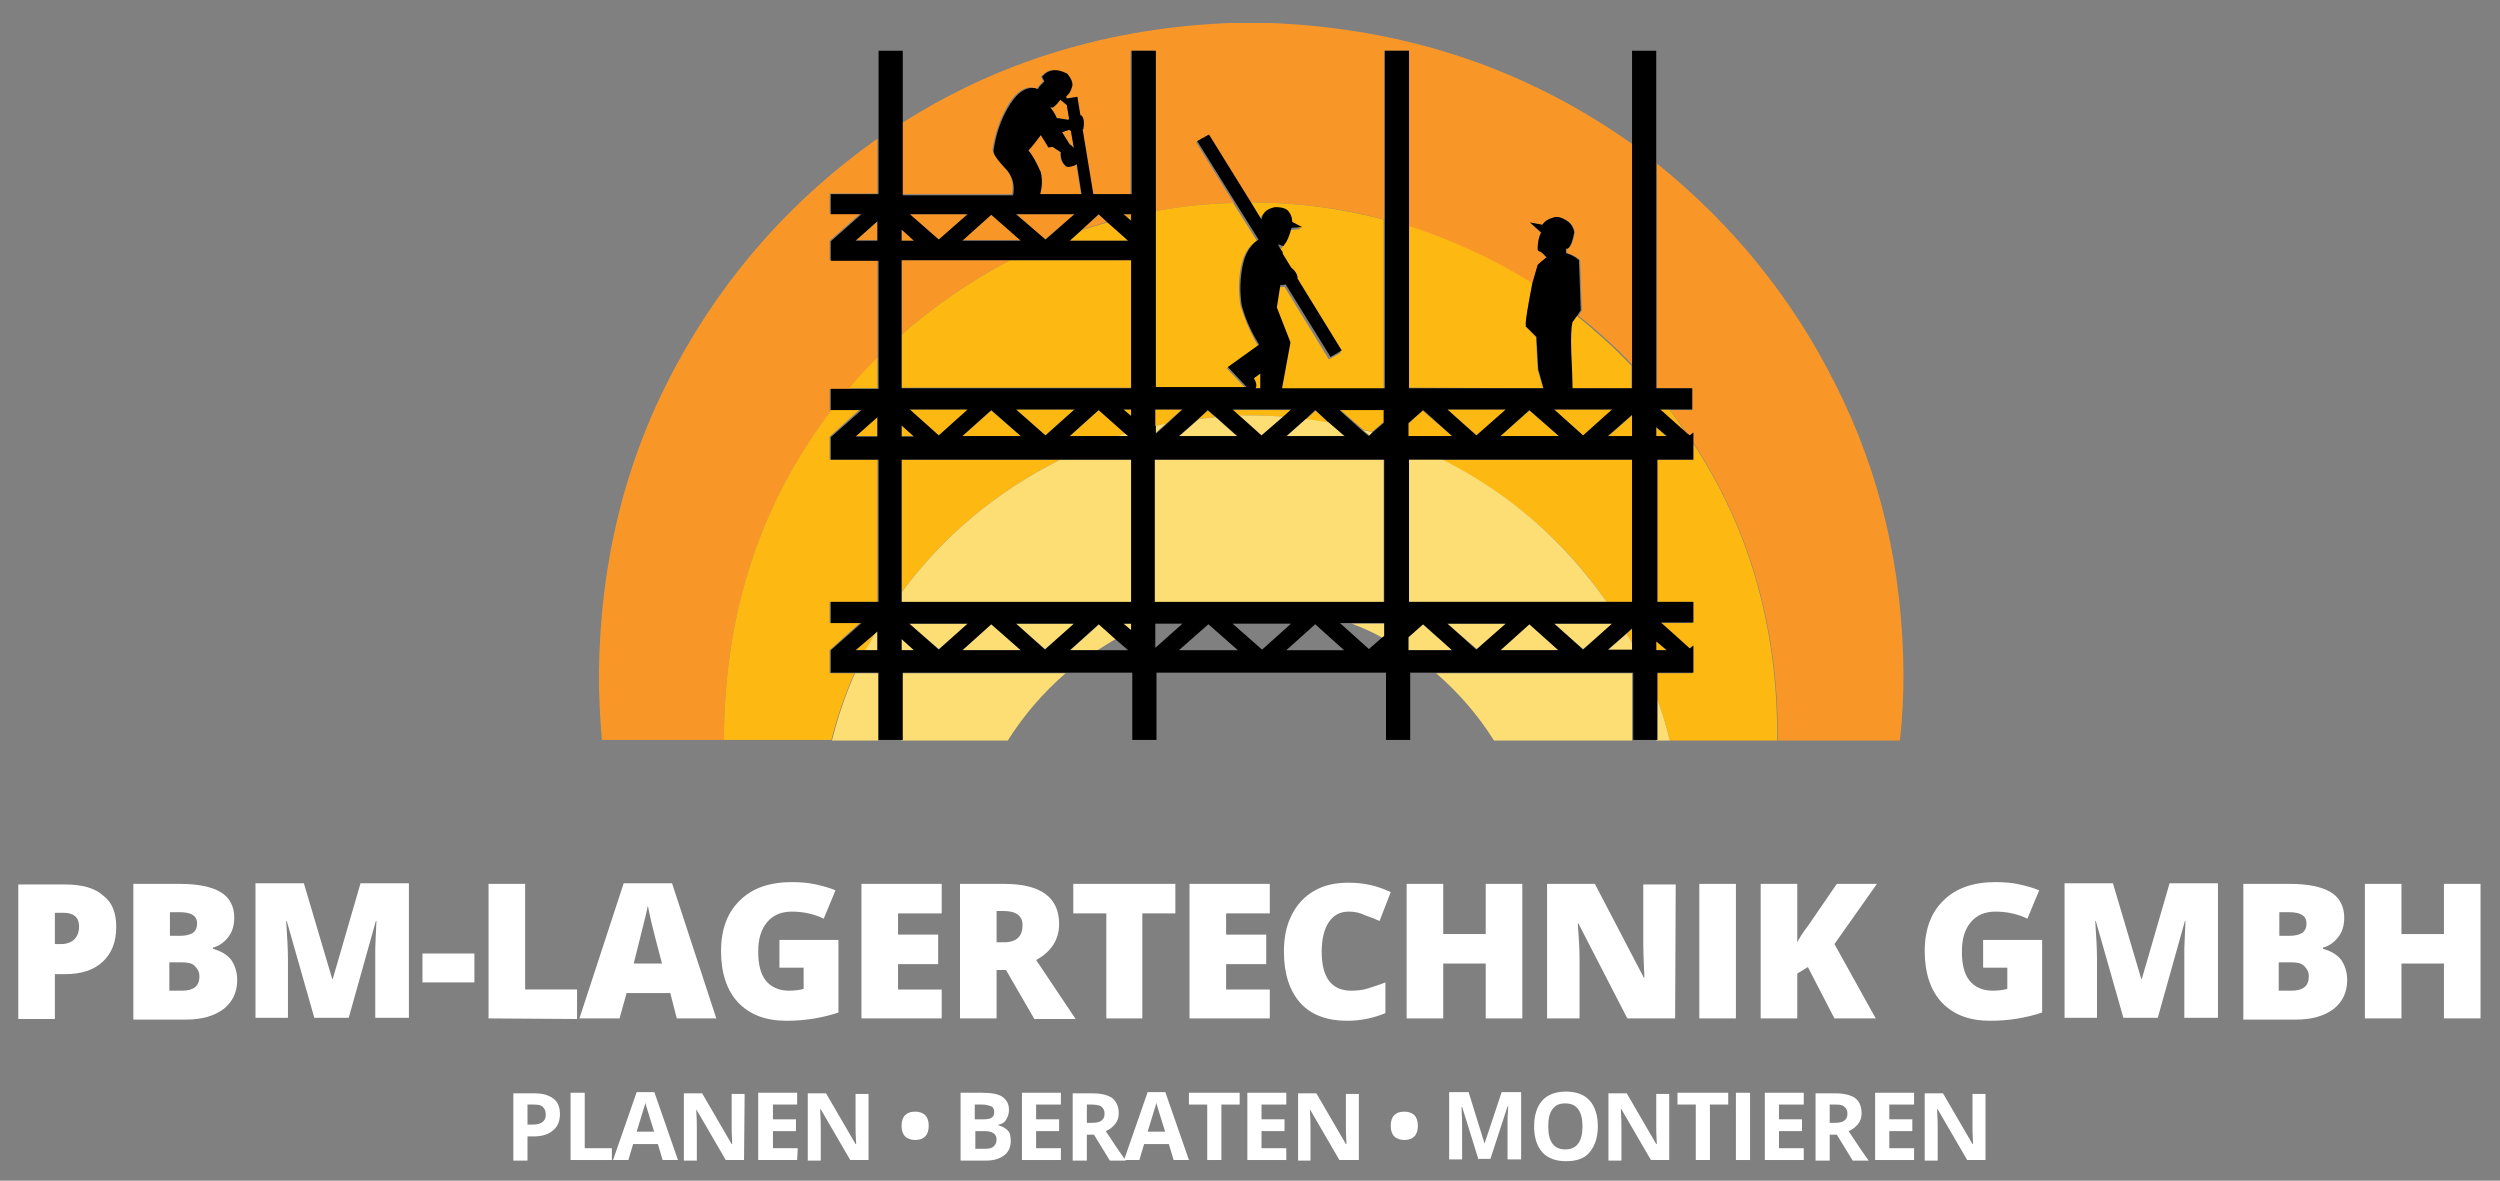 <?xml version="1.0" encoding="utf-8"?>
<!-- Generator: Adobe Illustrator 24.0.0, SVG Export Plug-In . SVG Version: 6.00 Build 0)  -->
<svg version="1.1" id="Ebene_1" xmlns="http://www.w3.org/2000/svg" xmlns:xlink="http://www.w3.org/1999/xlink" x="0px" y="0px"
	 viewBox="0 0 423.7 200.1" style="enable-background:new 0 0 423.7 200.1;" xml:space="preserve">
<rect x="0" y="0" width="423.7" height="200.1" fill="#808080" stroke="none"/>
<style type="text/css">
	.st0{fill-rule:evenodd;clip-rule:evenodd;fill:#F89728;}
	.st1{clip-path:url(#SVGID_2_);fill-rule:evenodd;clip-rule:evenodd;fill:#F89728;}
	.st2{clip-path:url(#SVGID_4_);fill-rule:evenodd;clip-rule:evenodd;fill:#F89728;}
	.st3{fill-rule:evenodd;clip-rule:evenodd;fill:#FDB811;}
	.st4{fill-rule:evenodd;clip-rule:evenodd;fill:#FDDE75;}
	.st5{fill-rule:evenodd;clip-rule:evenodd;}
	.st6{fill:#FFFFFF;}
</style>
<g>
	<polyline class="st0" points="154.9,40.8 152.8,38.9 152.8,40.8 154.9,40.8 	"/>
	<g>
		<g>
			<defs>
				<rect id="SVGID_1_" x="-10" y="3.9" width="442.8" height="225.8"/>
			</defs>
			<clipPath id="SVGID_2_">
				<use xlink:href="#SVGID_1_"  style="overflow:visible;"/>
			</clipPath>
			<path class="st1" d="M182.4,27.8c-0.4,0.3-0.8,0.4-1.4,0.5c-0.2,0-0.3,0-0.4-0.1c-0.7-0.6-1-1.4-0.9-2.4l-1.4-1l-0.7,0.1
				l-1.2-2.1c-0.9,1.2-1.6,2.1-2.2,2.6c0.7,0.8,1.4,2.1,2.1,3.8c0.3,1.3,0.2,2.5-0.1,3.7h7L182.4,27.8"/>
		</g>
		<g>
			<defs>
				<rect id="SVGID_3_" x="-10" y="3.9" width="442.8" height="225.8"/>
			</defs>
			<clipPath id="SVGID_4_">
				<use xlink:href="#SVGID_3_"  style="overflow:visible;"/>
			</clipPath>
			<path class="st2" d="M171.5,32.9c0.3-1.6,0-3-0.9-4.1c-1.6-1.7-2.4-2.9-2.4-3.4v-0.1c0.4-2.6,1.2-4.9,2.4-7.1
				c1.2-2.1,2.5-3.3,4-3.4c0.3,0,0.5,0.1,0.8,0.2c0.1,0,0.2,0.1,0.3,0.1c0.2-0.4,0.6-0.9,1.1-1.3l-0.4-0.8l0.2-0.2
				c1-1.1,2.4-1.2,4.1-0.3c0.8,0.9,1,1.6,0.8,2.2c-0.2,0.8-0.5,1.3-1,1.6l0.1,0.4l1.8-0.3l0.5,3.1c0.2,0,0.3,0.1,0.3,0.2
				c0.3,0.5,0.4,1.2,0.2,2.2l-0.1,0.1l1.8,10.9h6.5V8.6h4.1v27.2c4.3-0.8,8.8-1.3,13.4-1.4l-6.4-10.3l2-1.1l7,11.3h0.3
				c7.8,0,15.4,1,22.6,2.9V8.6h4.2v29.8c7.5,2.4,14.4,5.6,20.9,9.7c0.3-1,0.6-2.1,0.9-3.1l0.1-0.1c0.1-0.1,0.5-0.5,1.4-1.2
				c-0.6-0.7-1-1.1-1.2-1.1l-0.2-0.1l-0.1-0.2c0-1.2,0.2-2.1,0.6-2.8l-1.9-1.8l2.1,0.4c0.4-0.6,0.9-1,1.8-1.2
				c0.7-0.3,1.6-0.1,2.7,0.7c0.6,0.5,0.9,1.1,1,1.8c-0.3,1.5-0.6,2.4-1.1,2.7l-0.1,0.1l-0.2-0.1c0,0.2,0.1,0.5,0.1,0.8
				c0.7,0.2,1.4,0.5,2.1,1.1l0.1,0.1l0.3,8.5l-0.6,0.9c3.3,2.6,6.5,5.5,9.4,8.6V24.6C258,11.1,236.5,4.2,212,3.8
				c-22,0.3-41.8,6-59.2,17.1v12H171.5"/>
		</g>
	</g>
	<path class="st0" d="M181,20.3c0.1,0,0.1-0.1,0.2-0.1l-0.4-2.4l-1.1-0.9c-0.3,0.4-0.6,0.8-1.1,1.2l-0.1,0.1H178
		c0.5,0.5,0.8,1.1,1.1,1.8L181,20.3"/>
	<polyline class="st0" points="145,40.7 148.7,40.7 148.7,37.5 145,40.7 	"/>
	<polyline class="st0" points="182.1,36.3 172.2,36.3 177.1,40.6 182.1,36.3 	"/>
	<path class="st0" d="M180,22.4l1.3,2c0.1,0.1,0.4,0.4,0.7,0.7l-0.5-2.9c-0.1-0.1-0.2-0.1-0.3-0.2L180,22.4"/>
	<polyline class="st0" points="168,36.4 163.1,40.7 173,40.7 168,36.4 	"/>
	<path class="st0" d="M171.2,44.1h-18.4v12.6C158.4,51.8,164.5,47.6,171.2,44.1"/>
	<polyline class="st0" points="164,36.3 154.1,36.3 159.1,40.6 164,36.3 	"/>
	<path class="st0" d="M122.7,123.6c0.4-20.7,6.5-38.8,18.3-54.1h-0.4v-3.6h3.4c1.5-1.8,3.1-3.5,4.7-5.2V44.1h-8.1v-3.3l5.2-4.6h-5.2
		v-3.4h8.1v-9.3c-14.4,10.2-25.9,23.1-34.3,38.8c-8.4,15.6-12.7,32.9-12.9,51.9c0,3.8,0.2,7.5,0.5,11.2h20.7V123.6"/>
	<path class="st0" d="M186.2,36.4l-3,2.6c1.4-0.5,2.9-0.9,4.4-1.4L186.2,36.4"/>
	<path class="st0" d="M191.7,36.3h-1.3l0.6,0.5c0.2,0,0.4-0.1,0.7-0.2V36.3"/>
	<path class="st0" d="M286.8,65.8v3.7H283c1,1.3,2,2.6,2.9,4l0.4,0.3l0.6-0.5v1.6c9.4,14.3,14.2,30.5,14.4,48.7v1.9H322
		c0.4-3.7,0.6-7.4,0.6-11.2c-0.1-17.7-3.9-34-11.4-48.9c-7.4-14.9-17.6-27.4-30.4-37.7v38.1H286.8"/>
	<polyline class="st3" points="182.1,69.4 172.2,69.4 177.1,73.8 182.1,69.4 	"/>
	<path class="st3" d="M272.3,102h4.3V77.9h-32.3C255.7,83.6,265.1,91.6,272.3,102"/>
	<path class="st3" d="M171.2,44.1c-6.7,3.5-12.8,7.7-18.4,12.6v9h38.9V44.1H171.2"/>
	<path class="st3" d="M211.1,65.8l-3.2-3.4l5.3-3.8c-1-1.7-1.7-3.3-2.2-4.6c-0.5-1.4-0.8-2.2-0.8-2.4c-0.3-2.1-0.3-4.2,0.1-6.3
		c0.4-2.1,1.3-3.6,2.7-4.5l-4-6.4c-4.6,0.1-9,0.6-13.3,1.4v30H211.1"/>
	<polyline class="st3" points="145,73.9 148.7,73.9 148.7,70.7 145,73.9 	"/>
	<path class="st3" d="M191,36.8l0.6,0.6v-0.8C191.4,36.7,191.2,36.8,191,36.8"/>
	<polyline class="st3" points="163.1,73.9 173,73.9 168,69.6 163.1,73.9 	"/>
	<polyline class="st3" points="164,69.4 154.1,69.4 159.1,73.8 164,69.4 	"/>
	<polyline class="st3" points="154.9,73.9 152.8,72.1 152.8,73.9 154.9,73.9 	"/>
	<path class="st3" d="M234.6,69.4h-7.5l3.9,3.4c0.5,0.1,1,0.3,1.5,0.4l2.1-1.8V69.4"/>
	<path class="st3" d="M213.6,63.3l-1.1,0.8c0.3,0.5,0.4,1,0.4,1.4c0,0.1-0.1,0.2-0.1,0.3h0.8L213.6,63.3"/>
	<polyline class="st3" points="268.3,73.8 273.3,69.4 263.4,69.4 268.3,73.8 	"/>
	<path class="st3" d="M266.2,59.7c0.1,2.2,0.2,4.3,0.3,6.1h10V62c-2.9-3.1-6.1-5.9-9.4-8.6l-0.8,1.1
		C266.2,55.4,266.2,57.1,266.2,59.7"/>
	<polyline class="st3" points="238.7,71.8 238.7,73.9 246.1,73.9 241.1,69.6 238.7,71.8 	"/>
	<path class="st3" d="M146.8,110.2c0.5-1,1-2,1.6-3l-3.4,3H146.8"/>
	<path class="st3" d="M204.7,69.6l-1.6,1.4c0.9-0.1,1.9-0.2,2.8-0.3L204.7,69.6"/>
	<path class="st3" d="M223,69.6l-1.7,1.5c1.3,0.2,2.7,0.4,3.9,0.6L223,69.6"/>
	<path class="st3" d="M212,70.4c1.8,0,3.6,0.1,5.5,0.2l1.3-1.1h-9.9l1.1,1C210.7,70.4,211.3,70.4,212,70.4"/>
	<polyline class="st3" points="272.5,74 276.6,74 276.6,70.4 272.5,74 	"/>
	<polyline class="st3" points="255.2,69.4 245.3,69.4 250.3,73.8 255.2,69.4 	"/>
	<path class="st3" d="M286.8,74.9v3h-6.1V102h6.1v3.6h-5.5l4.9,4.4l0.6-0.5v4.6h-6.1v3.9c0.9,2.4,1.7,4.9,2.3,7.5h18.2v-1.9
		C301,105.3,296.2,89.1,286.8,74.9"/>
	<polyline class="st3" points="282.4,74 280.7,72.4 280.7,74 282.4,74 	"/>
	<polyline class="st3" points="254.3,73.9 264.2,73.9 259.2,69.6 254.3,73.9 	"/>
	<polyline class="st3" points="195.7,72.2 197.6,71.8 200.3,69.4 195.7,69.4 195.7,72.2 	"/>
	<path class="st3" d="M215.8,35.4c1.2,0,2,0.3,2.4,0.9c0.4,0.6,0.6,1.2,0.5,1.7l1.8,0.8l-1.9,0.2c-0.4,1.5-0.8,2.4-1.2,2.8l-0.2,0.3
		l-0.3-0.2c-0.2-0.1-0.4-0.1-0.6,0c0.5,0.7,0.7,1.1,0.8,1.2l0.1,0.2v0.1l1.4,2.3l0.1,0.1c0.6,0.5,1,1,1,1.5v0.3l7.5,12.2l-2,1.1
		l-7.5-12.3c-0.3,0-0.5,0.1-0.9,0.1c-0.3,1.9-0.5,3.2-0.6,3.8l2.3,5.9v0.1l-1.4,7.5v0.1h17.4V37.2c-7.3-1.9-14.8-2.9-22.6-2.9h-0.3
		l1.9,3.1C213.7,36.4,214.5,35.7,215.8,35.4"/>
	<path class="st3" d="M261.5,65.8l-0.9-3.2l-0.3-5.5l-1.8-1.8l0.1-0.2c-0.1-0.5,0.3-2.9,1.1-7.1c-6.5-4.1-13.5-7.3-20.9-9.7v27.4
		L261.5,65.8"/>
	<path class="st3" d="M140.6,114.1v-3.9l5.1-4.6h-5.1V102h8.1V77.9h-8.1V74l5.1-4.6H141c-11.8,15.4-17.9,33.4-18.3,54.1v1.9h18.2
		c1-3.9,2.3-7.7,3.9-11.3H140.6"/>
	<path class="st3" d="M285.8,73.5c-0.9-1.4-1.9-2.8-2.9-4.1h-1.7L285.8,73.5"/>
	<path class="st3" d="M183.3,39l-2,1.8h9.9l-3.5-3.1C186.2,38.1,184.8,38.6,183.3,39"/>
	<path class="st3" d="M190.7,73.5l-4.5-4l-4.9,4.4h8.2C189.9,73.8,190.3,73.7,190.7,73.5"/>
	<polyline class="st3" points="282.4,110.2 280.7,108.6 280.7,110.2 282.4,110.2 	"/>
	<path class="st3" d="M276.6,106.6l-0.9,0.8c0.3,0.5,0.6,1,0.9,1.6V106.6"/>
	<path class="st3" d="M179.7,77.9h-26.9v22.5C159.9,90.8,168.9,83.3,179.7,77.9"/>
	<path class="st3" d="M148.7,60.6c-1.7,1.7-3.3,3.4-4.8,5.2h4.8V60.6"/>
	<polyline class="st3" points="190.4,69.4 191.7,70.5 191.7,69.4 190.4,69.4 	"/>
	<path class="st4" d="M243.4,114.1c3.8,3.3,7.1,7.1,9.8,11.4h23.4v-11.4H243.4"/>
	<path class="st4" d="M232.1,73.8l0.5-0.5c-0.5-0.2-1-0.3-1.6-0.4L232.1,73.8"/>
	<polyline class="st4" points="163.1,110.2 173,110.2 168,105.8 163.1,110.2 	"/>
	<path class="st4" d="M221.3,71l-3.3,3h9.9l-2.6-2.4C223.9,71.4,222.6,71.2,221.3,71"/>
	<polyline class="st4" points="238.7,108 238.7,110.2 246.1,110.2 241.1,105.8 238.7,108 	"/>
	<polyline class="st4" points="164,105.7 154.1,105.7 159.1,110 164,105.7 	"/>
	<path class="st4" d="M229.1,105.7c1.8,0.7,3.5,1.4,5.2,2.4l0.3-0.3v-2.1H229.1"/>
	<polyline class="st4" points="190.4,105.7 191.7,106.8 191.7,105.7 190.4,105.7 	"/>
	<path class="st4" d="M189.1,108.3l-2.8-2.5l-4.9,4.4h4.6C187,109.6,188,108.9,189.1,108.3"/>
	<polyline class="st4" points="255.2,105.7 245.3,105.7 250.3,110 255.2,105.7 	"/>
	<polyline class="st4" points="182.1,105.7 172.2,105.7 177.1,110 182.1,105.7 	"/>
	<path class="st4" d="M280.7,125.5h2.3c-0.6-2.6-1.4-5.1-2.3-7.5V125.5"/>
	<path class="st4" d="M210,70.4l3.8,3.4l3.7-3.2c-1.8-0.1-3.7-0.2-5.5-0.2C211.3,70.4,210.7,70.4,210,70.4"/>
	<path class="st4" d="M195.7,73.5l1.9-1.7c-0.6,0.1-1.3,0.3-1.9,0.4V73.5"/>
	<path class="st4" d="M144.9,114.1c-1.6,3.6-2.9,7.4-3.9,11.4h7.8v-11.4H144.9"/>
	<path class="st4" d="M275.7,107.4l-3.2,2.8h4.1V109C276.3,108.4,276,107.9,275.7,107.4"/>
	<path class="st4" d="M152.8,100.4v1.7h38.9V77.9h-12C168.9,83.3,159.9,90.8,152.8,100.4"/>
	<polyline class="st4" points="191.2,73.9 190.7,73.5 189.4,73.9 191.2,73.9 	"/>
	<path class="st4" d="M272.3,102c-7.3-10.4-16.6-18.5-28-24.2h-5.6V102H272.3"/>
	<polyline class="st4" points="268.3,110 273.3,105.7 263.4,105.7 268.3,110 	"/>
	<rect x="195.7" y="77.9" class="st4" width="38.8" height="24.2"/>
	<polyline class="st4" points="154.9,110.2 152.8,108.3 152.8,110.2 154.9,110.2 	"/>
	<path class="st4" d="M180.6,114.1h-27.8v11.4h18C173.5,121.2,176.8,117.4,180.6,114.1"/>
	<path class="st4" d="M203.2,71l-3.4,3h9.9l-3.7-3.3C205,70.8,204.1,70.9,203.2,71"/>
	<polyline class="st4" points="254.3,110.2 264.2,110.2 259.2,105.8 254.3,110.2 	"/>
	<path class="st4" d="M148.7,110.2V107l-0.4,0.3c-0.5,1-1.1,1.9-1.6,2.9L148.7,110.2"/>
	<path class="st5" d="M180.8,17.8l0.4,2.4c-0.1,0-0.1,0.1-0.2,0.1l-1.9-0.3c-0.3-0.7-0.7-1.3-1.1-1.8h0.5l0.1-0.1
		c0.5-0.4,0.8-0.8,1.1-1.2L180.8,17.8 M212.5,64.1l1.1-0.8v2.5h-0.8c0-0.1,0.1-0.2,0.1-0.3C213,65.1,212.8,64.6,212.5,64.1
		 M280.7,73.9v-1.5l1.8,1.5H280.7 M276.6,73.9h-4.1l4.1-3.6V73.9 M263.4,69.4h9.8l-4.9,4.4L263.4,69.4 M264.2,73.9h-9.9l4.9-4.4
		L264.2,73.9 M255.2,69.4l-5,4.4l-4.9-4.4H255.2 M238.7,71.7l2.5-2.2l4.9,4.4h-7.4V71.7 M234.6,71.6l-2.1,1.8l-0.5,0.5l-1.1-0.9
		l-3.9-3.5h7.5v2.1 M227.9,73.9H218l3.3-2.9l1.6-1.5l2.3,2.1L227.9,73.9 M208.9,69.4h9.9l-1.3,1.2l-3.7,3.2l-3.8-3.4L208.9,69.4
		 M209.7,73.9h-9.9l3.4-3l1.5-1.4l1.3,1.1L209.7,73.9 M195.8,72.2v-2.8h4.6l-2.6,2.4l-1.9,1.7v-1.3 M191.7,70.5l-1.3-1.1h1.3V70.5
		 M191.2,73.9h-9.9l4.9-4.4l4.5,4L191.2,73.9 M182.1,69.4l-4.9,4.4l-5-4.4H182.1 M173,73.9h-9.9l4.9-4.4L173,73.9 M164,69.4
		l-4.9,4.4l-4.9-4.4H164 M148.7,70.7V74H145L148.7,70.7 M152.8,72.1l2.1,1.9h-2.1V72.1 M182,25.1c-0.3-0.3-0.5-0.6-0.7-0.6l-1.3-2.1
		l1.2-0.4c0.1,0.1,0.2,0.1,0.3,0.2L182,25.1 M191.7,37.4l-0.7-0.6l-0.6-0.5h1.3V37.4 M191.2,40.8h-9.9l2-1.8l2.9-2.7l1.4,1.3
		L191.2,40.8 M182.1,36.3l-4.9,4.3l-5-4.3H182.1 M174.3,25.5c0.5-0.5,1.2-1.4,2.1-2.6l1.3,2.1l0.7-0.1l1.4,0.9
		c-0.1,1,0.2,1.8,0.9,2.4c0.1,0,0.3,0.1,0.4,0.1c0.6-0.1,1.1-0.2,1.4-0.5l0.8,5.1h-7c0.3-1.2,0.4-2.4,0.1-3.7
		C175.7,27.6,175,26.3,174.3,25.5 M173,40.8h-9.9l4.9-4.4L173,40.8 M164,36.3l-4.9,4.3l-4.9-4.3H164 M148.7,37.5v3.3H145L148.7,37.5
		 M152.8,38.9l2.1,1.9h-2.1V38.9 M152.8,56.7V44.1h38.9v21.7h-38.9L152.8,56.7 M191.7,102h-38.9V77.9h38.9L191.7,102 M234.6,102
		h-38.9V77.9h38.9V102 M276.6,102h-37.8V77.9h37.8V102 M148.7,110.2H145l3.4-2.9l0.3-0.3V110.2 M152.8,108.3l2.1,1.9h-2.1V108.3
		 M154.1,105.7h9.9l-4.9,4.4L154.1,105.7 M163.1,110.2l4.9-4.4l5,4.4H163.1 M172.2,105.7h9.8l-4.9,4.4L172.2,105.7 M181.3,110.2
		l4.9-4.4l2.8,2.5l2.2,1.9H181.3 M191.7,106.8l-1.3-1.1h1.3V106.8 M195.8,105.7h4.6l-4.6,4.1V105.7 M199.8,110.2l5-4.4l5,4.4H199.8
		 M208.9,105.7h9.9l-4.9,4.4L208.9,105.7 M218,110.2l4.9-4.4l4.9,4.4H218 M234.6,107.8l-0.3,0.2l-2.3,2l-4.9-4.4h7.5V107.8
		 M238.7,108l2.5-2.2l4.9,4.4h-7.4V108 M245.3,105.7h9.9l-5,4.4L245.3,105.7 M254.3,110.2l4.9-4.4l4.9,4.4H254.3 M263.4,105.7h9.8
		l-4.9,4.4L263.4,105.7 M280.7,110.2v-1.5l1.8,1.5H280.7 M276.6,108.9v1.2h-4.1l3.2-2.8l0.9-0.8V108.9 M286.8,69.4v-3.6h-6.1V8.6
		h-4.1v57.2h-10.1c0-1.8-0.1-3.9-0.2-6.1c-0.1-2.6,0-4.3,0.2-5.1l0.8-1.1l0.6-0.9l-0.3-8.5l-0.1-0.1c-0.7-0.6-1.4-0.9-2.1-1.1v-0.8
		l0.2,0.1l0.1-0.1c0.4-0.2,0.8-1.1,1.1-2.7c-0.1-0.7-0.4-1.3-1-1.8c-1.1-0.8-2-1-2.6-0.7c-0.8,0.2-1.4,0.6-1.8,1.2l-2.1-0.4l1.9,1.7
		c-0.4,0.7-0.6,1.7-0.6,2.9l0.1,0.2l0.2,0.1c0.2,0,0.6,0.3,1.2,1c-0.9,0.7-1.3,1.1-1.4,1.2l-0.1,0.1c-0.3,1-0.6,2.1-0.9,3.1
		c-0.8,4.2-1.2,6.5-1.1,7.1v0.2l1.8,1.8l0.3,5.5l0.9,3.2h-22.8V8.6h-4.1v57.2h-17.4v-0.1l1.4-7.6V58l-2.3-5.9
		c0.1-0.6,0.3-1.8,0.6-3.8c0.3,0,0.6,0,0.9-0.1l7.6,12.3l1.9-1.1l-7.5-12.2c0-0.1,0-0.2,0-0.3c-0.1-0.5-0.4-1-1-1.5l-0.1-0.1
		l-1.4-2.3v-0.1v-0.1c0-0.1-0.3-0.5-0.8-1.3c0.2-0.1,0.4,0,0.6,0.1l0.3,0.1l0.2-0.3c0.4-0.4,0.8-1.3,1.2-2.8l1.8-0.1l-1.7-0.9
		c0-0.5-0.1-1.1-0.5-1.6c-0.3-0.6-1.1-0.9-2.4-0.9c-1.4,0.3-2.1,0.9-2.3,2.1l-1.9-3.1l-7-11.3l-2,1.1l6.4,10.3l4,6.4
		c-1.4,0.9-2.3,2.4-2.7,4.5c-0.4,2-0.5,4.1-0.2,6.3c0,0.2,0.2,1,0.7,2.4s1.3,3,2.3,4.6l-5.3,3.8l3.2,3.4h-15.4v-57h-4.1v24.3h-6.5
		L183.5,22c0-0.1,0.1-0.1,0.1-0.1c0.2-1,0.1-1.8-0.2-2.2c-0.1-0.1-0.2-0.2-0.3-0.2l-0.5-3.1l-1.8,0.3l-0.1-0.4
		c0.5-0.3,0.8-0.9,1-1.6c0.2-0.6-0.1-1.3-0.8-2.2c-1.7-0.9-3.1-0.8-4.1,0.3l-0.2,0.2l0.4,0.8c-0.5,0.5-0.9,0.9-1.1,1.3
		c-0.1,0-0.2-0.1-0.3-0.1c-0.2-0.1-0.5-0.1-0.8-0.1c-1.5,0.1-2.8,1.3-4,3.4s-2,4.4-2.4,7.1v0.1v0.1c-0.1,0.5,0.7,1.6,2.4,3.4
		c0.9,1.2,1.2,2.5,0.9,4.1H153V8.6h-4.1v24.3h-8.1v3.4h5.2l-5.2,4.6v3.3h8.1v21.7h-8.1v3.6h5.2l-5.2,4.6v3.8h8.1V102h-8.1v3.6h5.2
		l-5.2,4.6v3.8h8.1v11.4h4.1V114h38.9v11.4h4.1V114h38.9v11.4h4.1V114h37.8v11.4h4.1V114h6.1v-4.6l-0.6,0.5l-4.9-4.4h5.5V102h-6.1
		V77.9h6.1v-4.6l-0.6,0.5l-0.4-0.3l-4.6-4.1H286.8"/>
</g>
<g>
	<path class="st6" d="M19.7,157.1c0,2.6-0.8,4.5-2.3,5.9s-3.6,2.1-6.4,2.1H9.3v7.6H3.1v-22.8H11c2.9,0,5.1,0.6,6.5,1.9
		C19,152.9,19.7,154.7,19.7,157.1z M9.3,160h1.1c0.9,0,1.7-0.3,2.2-0.8s0.8-1.2,0.8-2.2c0-1.5-0.9-2.3-2.6-2.3H9.3V160z"/>
	<path class="st6" d="M22.5,149.8h8c3.1,0,5.4,0.5,6.9,1.4s2.3,2.4,2.3,4.3c0,1.3-0.3,2.4-1,3.3s-1.5,1.5-2.6,1.8v0.2
		c1.4,0.4,2.4,1,3.1,1.9c0.6,0.9,1,2,1,3.4c0,2.1-0.8,3.7-2.3,4.9c-1.6,1.2-3.7,1.8-6.4,1.8h-8.9v-23H22.5z M28.7,158.6h1.9
		c0.9,0,1.6-0.2,2.1-0.5c0.5-0.4,0.7-0.9,0.7-1.6c0-1.3-1-1.9-2.9-1.9h-1.7v4H28.7z M28.7,163.1v4.8h2.2c1.9,0,2.9-0.8,2.9-2.4
		c0-0.8-0.3-1.3-0.8-1.8s-1.3-0.6-2.2-0.6H28.7z"/>
	<path class="st6" d="M53.3,172.6l-4.7-16.5h-0.1c0.2,2.8,0.3,5,0.3,6.5v9.9h-5.5v-22.8h8.2l4.8,16.2h0.1l4.7-16.2h8.2v22.8h-5.7
		v-10c0-0.5,0-1.1,0-1.7c0-0.6,0.1-2.2,0.2-4.7h-0.1l-4.6,16.4h-5.8V172.6z"/>
	<path class="st6" d="M71.6,166.5v-4.9h8.8v4.9H71.6z"/>
	<path class="st6" d="M82.8,172.6v-22.8H89v17.9h8.8v5L82.8,172.6L82.8,172.6z"/>
	<path class="st6" d="M114.7,172.6l-1.1-4.3h-7.4l-1.2,4.3h-6.8l7.5-22.9h8.2l7.5,22.9H114.7z M112.2,163.3l-1-3.8
		c-0.2-0.8-0.5-1.9-0.8-3.2s-0.5-2.3-0.6-2.8c-0.1,0.5-0.3,1.4-0.6,2.6c-0.3,1.2-0.9,3.6-1.8,7.2H112.2z"/>
	<path class="st6" d="M132.2,159.3h9.9v12.3c-2.7,0.9-5.6,1.4-8.8,1.4c-3.5,0-6.2-1-8.2-3.1c-1.9-2-2.9-5-2.9-8.7s1.1-6.6,3.2-8.6
		c2.1-2.1,5.1-3.1,8.8-3.1c1.4,0,2.8,0.1,4.1,0.4c1.3,0.3,2.4,0.6,3.3,1l-2,4.8c-1.6-0.8-3.5-1.2-5.4-1.2c-1.8,0-3.2,0.6-4.2,1.8
		s-1.5,2.8-1.5,5c0,2.1,0.4,3.8,1.3,4.9c0.9,1.1,2.2,1.7,3.9,1.7c0.9,0,1.8-0.1,2.5-0.3V164h-4.1v-4.7H132.2z"/>
	<path class="st6" d="M159.5,172.6H146v-22.8h13.6v5h-7.4v3.6h6.8v5h-6.8v4.3h7.4v4.9H159.5z"/>
	<path class="st6" d="M168.9,164.3v8.3h-6.2v-22.8h7.5c6.2,0,9.3,2.3,9.3,6.8c0,2.6-1.3,4.7-3.9,6.1l6.7,10h-7l-4.8-8.3h-1.6V164.3z
		 M168.9,159.7h1.2c2.2,0,3.2-1,3.2-2.9c0-1.6-1.1-2.4-3.2-2.4h-1.2V159.7z"/>
	<path class="st6" d="M193.7,172.6h-6.2v-17.8h-5.6v-5h17.3v5h-5.6v17.8H193.7z"/>
	<path class="st6" d="M215.2,172.6h-13.6v-22.8h13.6v5h-7.4v3.6h6.8v5h-6.8v4.3h7.4V172.6z"/>
	<path class="st6" d="M228.6,154.5c-1.5,0-2.6,0.6-3.4,1.8c-0.8,1.2-1.2,2.9-1.2,5c0,4.4,1.7,6.6,5,6.6c1,0,2-0.1,2.9-0.4
		c0.9-0.3,1.9-0.6,2.9-1v5.2c-1.9,0.8-4.1,1.3-6.5,1.3c-3.4,0-6.1-1-7.9-3c-1.8-2-2.8-4.9-2.8-8.7c0-2.4,0.4-4.4,1.3-6.2
		c0.9-1.8,2.2-3.2,3.8-4.1c1.7-1,3.6-1.4,5.9-1.4c2.5,0,4.8,0.5,7.1,1.6l-1.9,4.9c-0.8-0.4-1.7-0.7-2.5-1
		C230.5,154.7,229.6,154.5,228.6,154.5z"/>
	<path class="st6" d="M258,172.6h-6.2v-9.3h-7.2v9.3h-6.2v-22.8h6.2v8.5h7.2v-8.5h6.2V172.6z"/>
	<path class="st6" d="M283.9,172.6h-8.1l-8.3-16.1h-0.1c0.2,2.5,0.3,4.5,0.3,5.8v10.3h-5.5v-22.8h8.1l8.3,15.9h0.1
		c-0.1-2.3-0.2-4.2-0.2-5.5v-10.3h5.5L283.9,172.6L283.9,172.6z"/>
	<path class="st6" d="M288,172.6v-22.8h6.2v22.8H288z"/>
	<path class="st6" d="M317.9,172.6h-7l-4.5-8.7l-1.8,1.1v7.6h-6.2v-22.8h6.2v9.9c0.3-0.6,0.9-1.6,1.9-2.9l4.8-7h6.8l-7.2,10.2
		L317.9,172.6z"/>
	<path class="st6" d="M336.2,159.3h9.9v12.3c-2.7,0.9-5.6,1.4-8.8,1.4c-3.5,0-6.2-1-8.2-3.1c-1.9-2-2.9-5-2.9-8.7s1.1-6.6,3.2-8.6
		c2.1-2.1,5.1-3.1,8.8-3.1c1.4,0,2.8,0.1,4.1,0.4c1.3,0.3,2.4,0.6,3.3,1l-2,4.8c-1.6-0.8-3.5-1.2-5.4-1.2c-1.8,0-3.2,0.6-4.2,1.8
		s-1.5,2.8-1.5,5c0,2.1,0.4,3.8,1.3,4.9c0.9,1.1,2.2,1.7,3.9,1.7c0.9,0,1.8-0.1,2.5-0.3V164h-4.1v-4.7H336.2z"/>
	<path class="st6" d="M359.9,172.6l-4.7-16.5h-0.1c0.2,2.8,0.3,5,0.3,6.5v9.9h-5.5v-22.8h8.2l4.8,16.2h0.1l4.7-16.2h8.2v22.8h-5.7
		v-10c0-0.5,0-1.1,0-1.7c0-0.6,0.1-2.2,0.2-4.7h-0.1l-4.6,16.4h-5.8V172.6z"/>
	<path class="st6" d="M380.1,149.8h8c3.1,0,5.4,0.5,6.9,1.4s2.3,2.4,2.3,4.3c0,1.3-0.3,2.4-1,3.3s-1.5,1.5-2.6,1.8v0.2
		c1.4,0.4,2.4,1,3.1,1.9c0.6,0.9,1,2,1,3.4c0,2.1-0.8,3.7-2.3,4.9c-1.6,1.2-3.7,1.8-6.4,1.8h-8.9v-23H380.1z M386.2,158.6h1.9
		c0.9,0,1.6-0.2,2.1-0.5c0.5-0.4,0.7-0.9,0.7-1.6c0-1.3-1-1.9-2.9-1.9h-1.7v4H386.2z M386.2,163.1v4.8h2.2c1.9,0,2.9-0.8,2.9-2.4
		c0-0.8-0.3-1.3-0.8-1.8s-1.3-0.6-2.2-0.6H386.2z"/>
	<path class="st6" d="M420.4,172.6h-6.2v-9.3H407v9.3h-6.2v-22.8h6.2v8.5h7.2v-8.5h6.2L420.4,172.6L420.4,172.6z"/>
	<path class="st6" d="M94.9,188.8c0,1.2-0.4,2.2-1.2,2.8c-0.8,0.7-1.9,1-3.3,1h-1v4.1H87v-11.4h3.6c1.4,0,2.4,0.3,3.2,0.9
		C94.5,186.7,94.9,187.6,94.9,188.8z M89.4,190.6h0.8c0.7,0,1.3-0.1,1.7-0.4c0.4-0.3,0.6-0.7,0.6-1.3s-0.2-1-0.5-1.3
		s-0.8-0.4-1.5-0.4h-1.1V190.6z"/>
	<path class="st6" d="M96.7,196.6v-11.4h2.4v9.4h4.6v2H96.7z"/>
	<path class="st6" d="M112.3,196.6l-0.8-2.7h-4.2l-0.8,2.7h-2.6l4-11.5h3l4,11.5H112.3z M110.9,191.9c-0.8-2.5-1.2-3.9-1.3-4.2
		c-0.1-0.3-0.2-0.6-0.2-0.8c-0.2,0.7-0.7,2.3-1.5,4.9h3V191.9z"/>
	<path class="st6" d="M126.1,196.6H123l-5-8.6l0,0c0.1,1.5,0.1,2.6,0.1,3.3v5.4h-2.2v-11.4h3.1l5,8.6h0.1c-0.1-1.5-0.1-2.5-0.1-3.1
		v-5.4h2.2L126.1,196.6L126.1,196.6z"/>
	<path class="st6" d="M135.1,196.6h-6.6v-11.4h6.6v2H131v2.5h3.9v2H131v2.9h4.2L135.1,196.6L135.1,196.6z"/>
	<path class="st6" d="M147.2,196.6h-3.1l-5-8.6H139c0.1,1.5,0.1,2.6,0.1,3.3v5.4h-2.2v-11.4h3.1l5,8.6h0.1c-0.1-1.5-0.1-2.5-0.1-3.1
		v-5.4h2.2V196.6z"/>
	<path class="st6" d="M152.8,190.8c0-0.8,0.2-1.4,0.6-1.8c0.4-0.4,0.9-0.6,1.7-0.6c0.7,0,1.3,0.2,1.7,0.6s0.6,1,0.6,1.8
		s-0.2,1.4-0.6,1.8c-0.4,0.4-0.9,0.6-1.7,0.6c-0.7,0-1.3-0.2-1.7-0.6C153,192.2,152.8,191.6,152.8,190.8z"/>
	<path class="st6" d="M162.8,185.2h3.6c1.6,0,2.8,0.2,3.5,0.7s1.1,1.2,1.1,2.2c0,0.7-0.2,1.2-0.5,1.7s-0.7,0.7-1.3,0.8v0.1
		c0.7,0.2,1.2,0.5,1.6,0.9s0.5,1,0.5,1.8c0,1-0.4,1.9-1.1,2.4c-0.8,0.6-1.8,0.9-3.1,0.9h-4.3V185.2z M165.3,189.7h1.4
		c0.7,0,1.1-0.1,1.4-0.3c0.3-0.2,0.4-0.5,0.4-1c0-0.4-0.2-0.8-0.5-0.9s-0.8-0.3-1.5-0.3h-1.3v2.5H165.3z M165.3,191.7v3h1.6
		c0.7,0,1.2-0.1,1.5-0.4c0.3-0.3,0.5-0.6,0.5-1.2c0-0.9-0.7-1.4-2-1.4L165.3,191.7L165.3,191.7z"/>
	<path class="st6" d="M179.8,196.6h-6.6v-11.4h6.6v2h-4.2v2.5h3.9v2h-3.9v2.9h4.2V196.6z"/>
	<path class="st6" d="M184.2,192.3v4.4h-2.4v-11.4h3.3c1.6,0,2.7,0.3,3.4,0.8c0.7,0.6,1.1,1.4,1.1,2.6c0,0.7-0.2,1.3-0.6,1.8
		c-0.4,0.5-0.9,0.9-1.6,1.2c1.7,2.6,2.8,4.2,3.4,5h-2.7l-2.7-4.4L184.2,192.3L184.2,192.3z M184.2,190.3h0.8c0.8,0,1.3-0.1,1.7-0.4
		c0.4-0.3,0.5-0.7,0.5-1.2s-0.2-0.9-0.6-1.2c-0.4-0.2-0.9-0.3-1.7-0.3h-0.7V190.3z"/>
	<path class="st6" d="M198.9,196.6l-0.8-2.7h-4.2l-0.8,2.7h-2.6l4-11.5h3l4,11.5H198.9z M197.5,191.9c-0.8-2.5-1.2-3.9-1.3-4.2
		s-0.2-0.6-0.2-0.8c-0.2,0.7-0.7,2.3-1.5,4.9h3V191.9z"/>
	<path class="st6" d="M207,196.6h-2.4v-9.4h-3.1v-2h8.6v2H207V196.6z"/>
	<path class="st6" d="M218,196.6h-6.6v-11.4h6.6v2h-4.2v2.5h3.9v2h-3.9v2.9h4.2V196.6z"/>
	<path class="st6" d="M230.1,196.6H227l-5-8.6l0,0c0.1,1.5,0.1,2.6,0.1,3.3v5.4H220v-11.4h3.1l5,8.6h0.1c-0.1-1.5-0.1-2.5-0.1-3.1
		v-5.4h2.2v11.2H230.1z"/>
	<path class="st6" d="M235.7,190.8c0-0.8,0.2-1.4,0.6-1.8s0.9-0.6,1.7-0.6c0.7,0,1.3,0.2,1.7,0.6s0.6,1,0.6,1.8s-0.2,1.4-0.6,1.8
		s-0.9,0.6-1.7,0.6c-0.7,0-1.3-0.2-1.7-0.6S235.7,191.6,235.7,190.8z"/>
	<path class="st6" d="M250.6,196.6l-2.8-9h-0.1c0.1,1.8,0.1,3,0.1,3.6v5.3h-2.2v-11.4h3.3l2.7,8.7l0,0l2.9-8.7h3.3v11.4h-2.3v-5.4
		c0-0.3,0-0.5,0-0.9s0-1.2,0.1-2.7h-0.1l-2.9,8.9h-2V196.6z"/>
	<path class="st6" d="M270.8,190.9c0,1.9-0.5,3.3-1.4,4.4s-2.3,1.5-4,1.5s-3.1-0.5-4-1.5s-1.4-2.5-1.4-4.4s0.5-3.4,1.4-4.4
		s2.3-1.5,4-1.5s3.1,0.5,4,1.5S270.8,189,270.8,190.9z M262.4,190.9c0,1.3,0.2,2.2,0.7,2.9s1.2,1,2.2,1c1.9,0,2.9-1.3,2.9-3.9
		c0-2.6-1-3.9-2.9-3.9c-1,0-1.7,0.3-2.2,1S262.4,189.6,262.4,190.9z"/>
	<path class="st6" d="M282.9,196.6h-3.1l-5-8.6h-0.1c0.1,1.5,0.1,2.6,0.1,3.3v5.4h-2.2v-11.4h3.1l5,8.6h0.1
		c-0.1-1.5-0.1-2.5-0.1-3.1v-5.4h2.2V196.6z"/>
	<path class="st6" d="M289.8,196.6h-2.4v-9.4h-3.1v-2h8.6v2h-3.1V196.6z"/>
	<path class="st6" d="M294.2,196.6v-11.4h2.4v11.4H294.2z"/>
	<path class="st6" d="M305.7,196.6h-6.6v-11.4h6.6v2h-4.2v2.5h3.9v2h-3.9v2.9h4.2V196.6z"/>
	<path class="st6" d="M310.1,192.3v4.4h-2.4v-11.4h3.3c1.6,0,2.7,0.3,3.4,0.8s1.1,1.4,1.1,2.6c0,0.7-0.2,1.3-0.6,1.8
		s-0.9,0.9-1.6,1.2c1.7,2.6,2.8,4.2,3.4,5H314l-2.7-4.4L310.1,192.3L310.1,192.3z M310.1,190.3h0.8c0.8,0,1.3-0.1,1.7-0.4
		s0.5-0.7,0.5-1.2s-0.2-0.9-0.6-1.2s-0.9-0.3-1.7-0.3h-0.7L310.1,190.3L310.1,190.3z"/>
	<path class="st6" d="M324.4,196.6h-6.6v-11.4h6.6v2h-4.2v2.5h3.9v2h-3.9v2.9h4.2V196.6z"/>
	<path class="st6" d="M336.5,196.6h-3.1l-5-8.6h-0.1c0.1,1.5,0.1,2.6,0.1,3.3v5.4h-2.2v-11.4h3.1l5,8.6h0.1
		c-0.1-1.5-0.1-2.5-0.1-3.1v-5.4h2.2V196.6z"/>
</g>
</svg>

